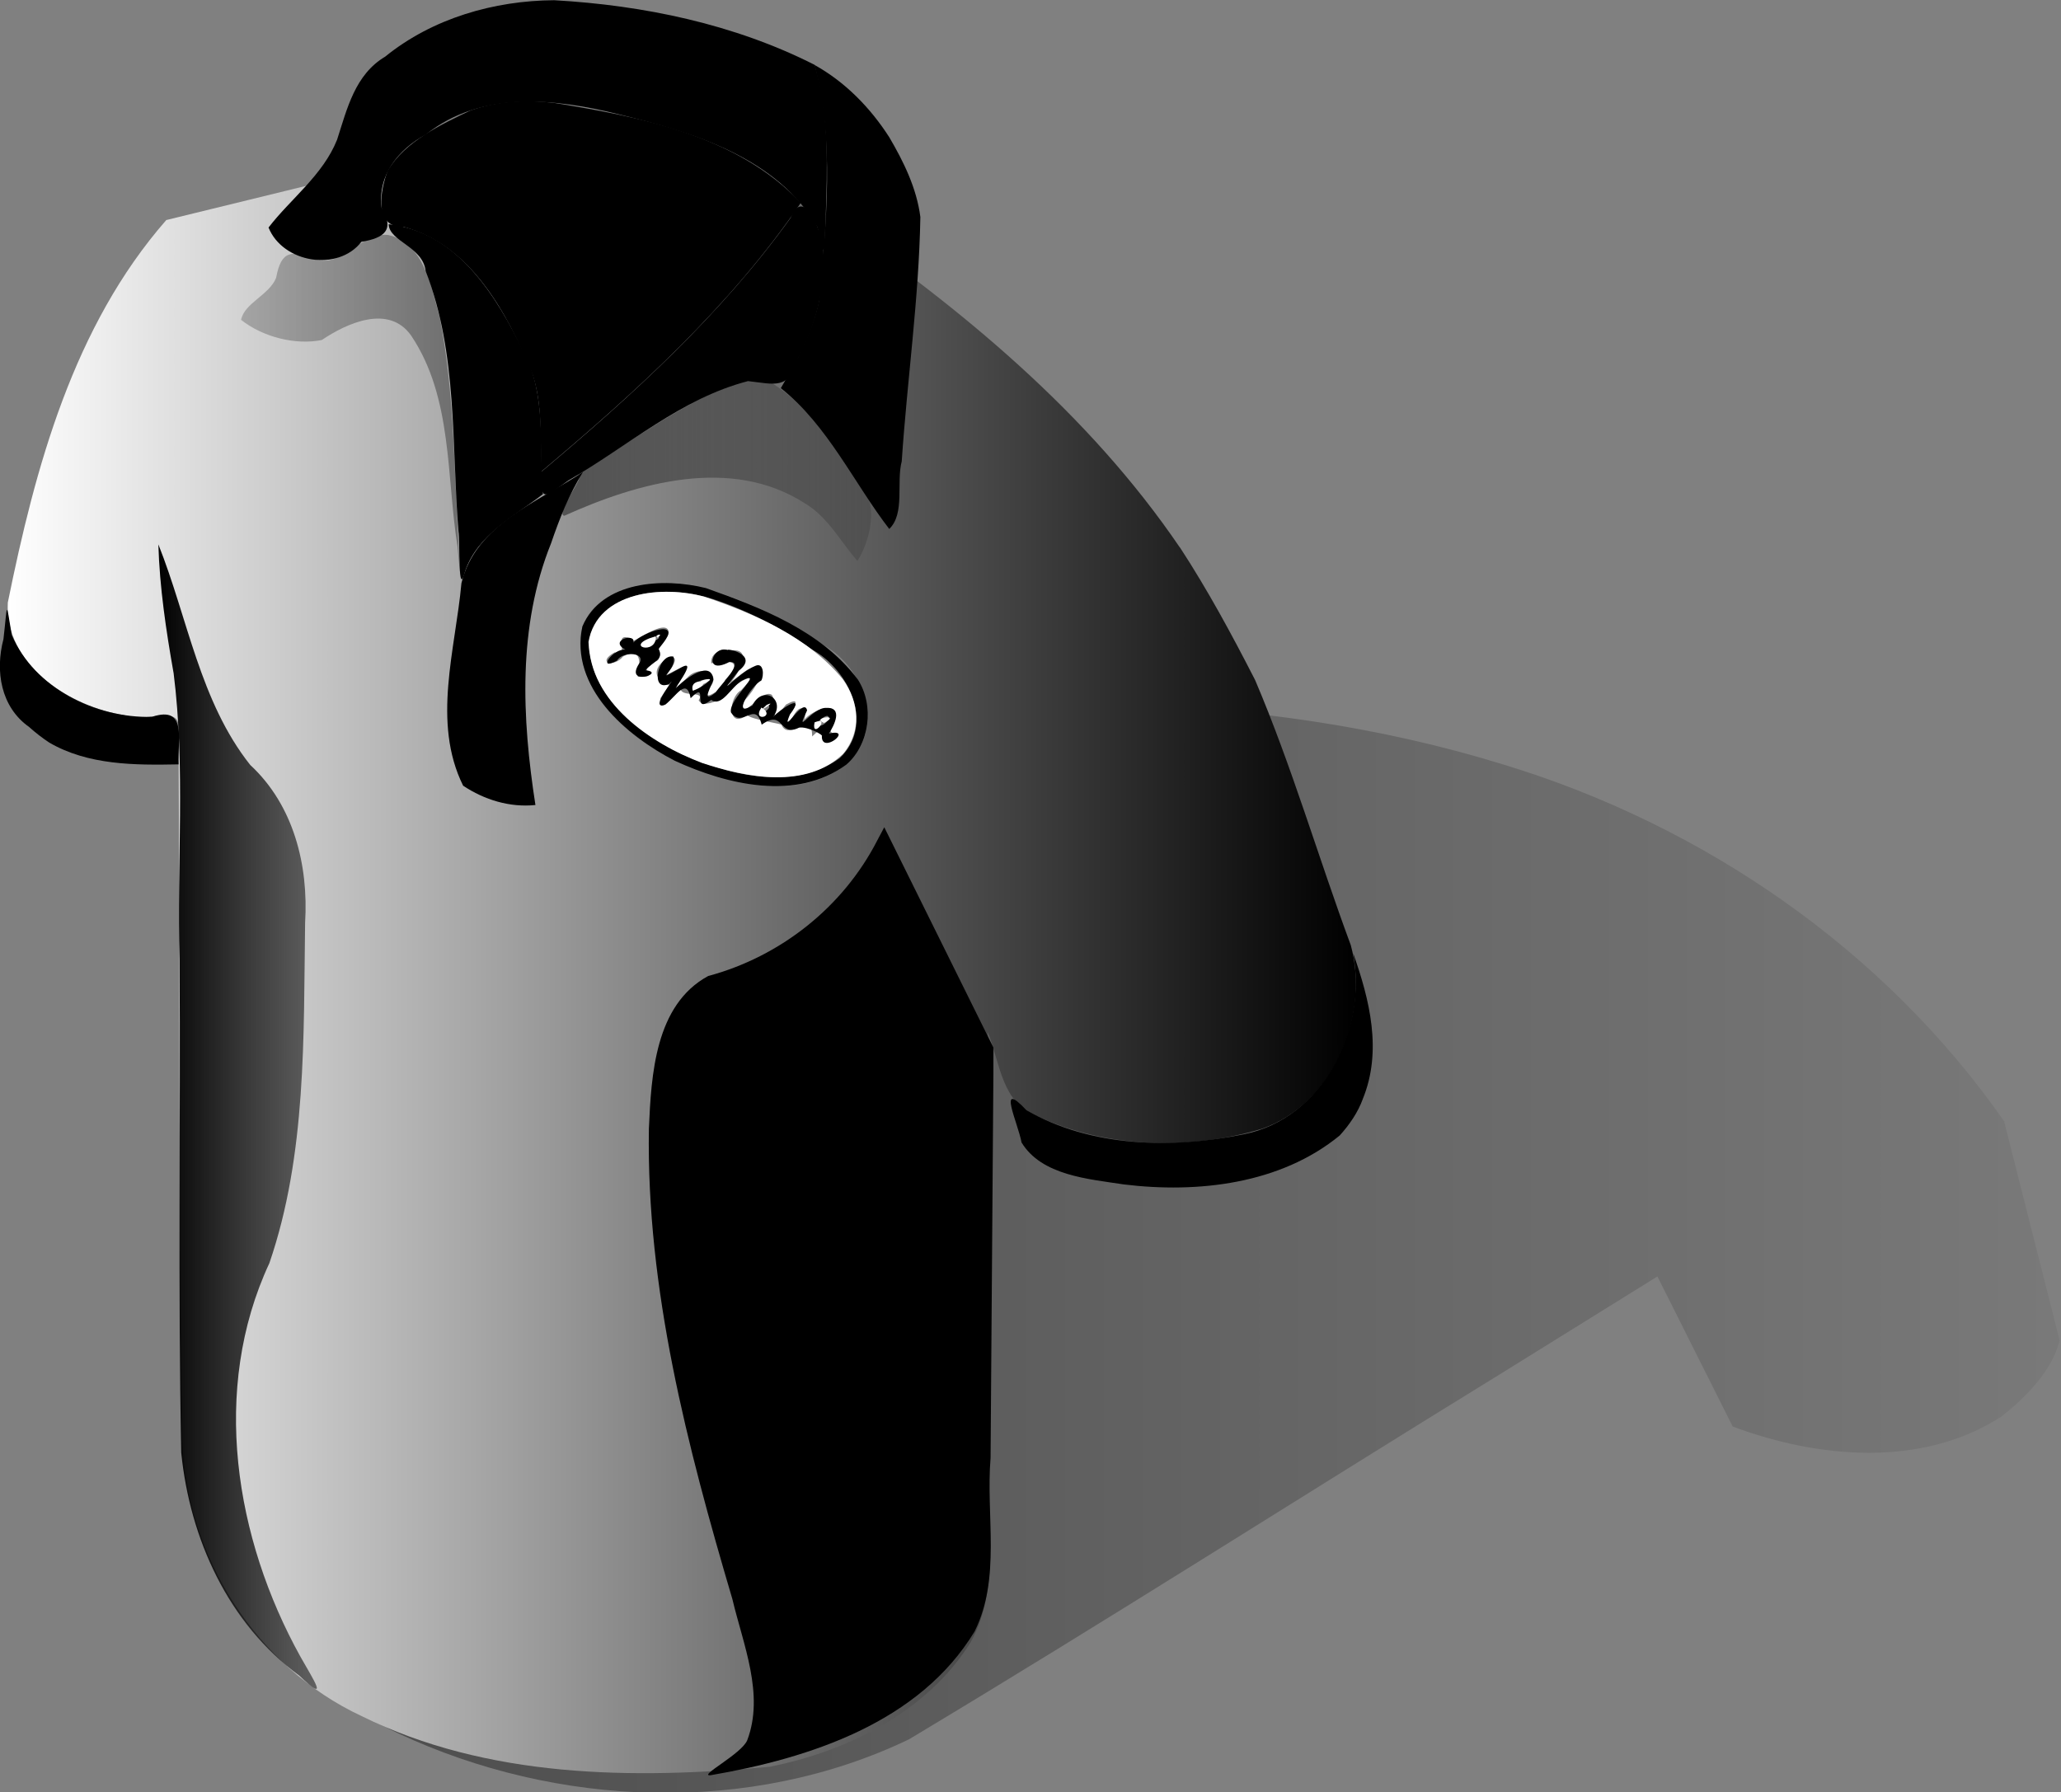 <svg version="1.1" viewBox="0 0 306.4 266.5" xmlns="http://www.w3.org/2000/svg" xmlns:xlink="http://www.w3.org/1999/xlink"><rect x="0" y="0" width="306.4" height="266.5" fill="#808080" stroke="none"/><defs><linearGradient id="g" x1="89.94" x2="114.1" y1="266.3" y2="266.3" gradientTransform="translate(139.6 299.2)" gradientUnits="userSpaceOnUse"><stop offset="0"/><stop stop-opacity=".498" offset="1"/><stop stop-opacity="0" offset="1"/></linearGradient><linearGradient id="d" x1="66.38" x2="93" y1="201.6" y2="201.6" gradientTransform="translate(139.6 299.2)" gradientUnits="userSpaceOnUse"><stop offset="0"/><stop offset="1"/><stop stop-opacity="0" offset="1"/></linearGradient><linearGradient id="e" x1="216.4" x2="270.6" y1="259.1" y2="259.1" gradientTransform="translate(139.6 299.2)" gradientUnits="userSpaceOnUse"><stop offset="0"/><stop offset="1"/><stop stop-opacity="0" offset="1"/></linearGradient><linearGradient id="f" x1="162.8" x2="214.1" y1="293.5" y2="293.5" gradientTransform="translate(139.6 299.2)" gradientUnits="userSpaceOnUse"><stop offset="0"/><stop offset="1"/><stop stop-opacity="0" offset="1"/></linearGradient><linearGradient id="b" x1="96.55" x2="372.7" y1="285.5" y2="285.5" gradientTransform="translate(139.6 299.2)" gradientUnits="userSpaceOnUse"><stop stop-opacity=".427" offset="0"/><stop stop-opacity=".052" offset="1"/><stop stop-opacity="0" offset="1"/></linearGradient><linearGradient id="a" x1="153.9" x2="193.8" y1="201.7" y2="201.7" gradientTransform="translate(139.6 299.2)" gradientUnits="userSpaceOnUse"><stop stop-color="#fff" offset="0"/><stop stop-color="#fff" offset="1"/><stop stop-color="#fff" stop-opacity="0" offset="1"/></linearGradient><linearGradient id="c" x1="67.56" x2="268" y1="242.9" y2="242.9" gradientTransform="translate(139.6 299.2)" gradientUnits="userSpaceOnUse"><stop stop-color="#fff" offset="0"/><stop offset="1"/><stop stop-color="#fff" stop-opacity="0" offset="1"/></linearGradient><linearGradient id="h" x1="149.7" x2="196.1" y1="168.1" y2="168.1" gradientTransform="translate(139.6 300.9)" gradientUnits="userSpaceOnUse"><stop stop-opacity=".448" offset="0"/><stop stop-opacity=".125" offset="1"/><stop stop-color="#fff" stop-opacity="0" offset="1"/></linearGradient><linearGradient id="i" x1="102.1" x2="134.9" y1="158.7" y2="158.7" gradientTransform="translate(139.6 300.9)" gradientUnits="userSpaceOnUse"><stop stop-opacity=".219" offset="0"/><stop stop-opacity=".354" offset="1"/><stop stop-opacity="0" offset="1"/></linearGradient></defs><g transform="translate(-206 -399.1)"><path d="m504 565.9c-17.79-25.55-44.68-44.04-74.35-53.08-18.41-5.706-37.67-8.396-56.9-8.984-45.52 37.58-91.04 75.17-136.6 112.8-0.474 18.07 13.56 32.95 29.06 40.19 23.53 11.03 52.29 12.23 75.91 0.893 29.55-17.71 58.6-36.29 87.95-54.34 7.776-4.829 15.55-9.659 23.33-14.49 3.729 7.438 7.458 14.88 11.19 22.31 12.63 4.732 28.08 6.169 39.88-1.438 3.721-2.884 7.562-6.828 8.725-11.34-2.742-10.82-5.484-21.65-8.225-32.47z" fill="url(#b)"/><path d="m381.4 480.5c-13.55-19.94-32.49-35.55-52.19-49.12-5.544-3.195-10.88-7.561-17.09-9.091-13.29-0.1-26.67-1.049-39.9-0.62-13.83 3.383-27.67 6.765-41.5 10.15-13.81 15.78-19.48 36.76-23.56 56.88-0.474 9.291 9.174 15.46 17.36 16.74 2.449 1.343 8.398-1.749 8.026 1.964 0.166 35.22 0.039 70.72 0.539 106 0.676 17.16 11.01 33.54 26.66 40.85 18.68 9.231 40.34 9.442 60.66 7.543 11.62-2.295 23.47-8.202 29.88-18.5 4.778-8.572 2.104-18.8 2.756-28.15-0.065-20.87-0.129-41.74-0.194-62.6 1.844 4.584 2.048 10.7 7.482 12.58 10.28 4.712 22.54 5.034 33.27 1.81 10.63-3.73 16.08-16.77 13.22-27.29-4.852-13.1-8.757-26.6-14.23-39.44-3.448-6.728-7.039-13.39-11.18-19.72zm-53 14.5c6.004 3.248 9.038 12.09 3.938 17.25-6.38 5.748-16.27 3.893-23.69 1.062-7.905-3.397-16.85-10.16-16.41-19.67 1.304-7.289 10.56-8.554 16.66-7.522 7.017 1.538 13.53 4.967 19.5 8.875z" fill="url(#c)"/><path d="m333.5 500.1c-5.392-7.184-14.35-10.66-22.56-13.56-6.278-1.57-15.46-1.095-18.36 5.708-1.927 9.031 6.51 16.23 13.73 19.96 7.782 3.596 18.08 6.038 25.51 0.58 3.448-2.95 4.229-8.783 1.688-12.69zm-6.688-4.375c5.436 3.039 9.288 11.14 4 16.12-7.025 5.054-16.85 2.419-24.19-0.938-6.37-3.402-14.06-9.488-12.81-17.56 2.628-6.985 12.12-7.143 18.2-5.171 5.275 1.739 10.26 4.367 14.8 7.546z"/><path d="m331.3 500.1c-5.11-6.245-13.03-9.719-20.53-12.26-6.101-1.708-15.95-0.892-17.28 6.701 0.304 9.073 9.16 15.05 16.88 18 6.64 2.193 15.5 3.933 21-1.375 2.767-3.352 2.37-7.669-0.062-11.06zm-14.25-1.375c4.264-2.058 1.018 3.369-0.577 4.701-0.408 3.391 2.754-2.073 4.264-1.014 1.211 1.857-0.753 5.158 2.118 1.444 3.834-2.106-1.636 3.498 0.757 2.368 1.581-3.598 2.718-0.856 1.688 0.312 0.807-1.717 5.655-3.56 4.75-0.562-1.896 2.284 0.823 2.224 0.089 3.039-3.409 2.185-0.333-3.458-3.401-0.414 3e-3 -4.143-3.418 0.939-4.562-1.75-0.643-0.251-4.369-0.759-5.127-1.432-2.887 2.211-2.836-2.56-0.873-3.693 3.699-3.792-1.558-0.717-2.75 1.188-0.899 0.439-2.967 1.409-3.562 0.312 1.04-1.472-2.362-0.426-2.688-1.625-0.817 0.799-3.523 4.164-3 1.312 2.69-3.914 0.643-0.302-0.473-3.338-0.741-2.209 4.176-4.235 2.122-1.157-3.202 2.832 1.782-0.688 2.288-0.193-0.66 2.203-3.074 4.54 0 1.688 1.555-1.775 4.797-1.17 3.75 0.938-2.479 3.077 1.412 1.217 1.95-0.684 2.788-2.802 0.698-3.062-2.075-2.441-0.184-2.102 2.803-2.24 2.625-1.875 4.154-0.652 1.115 4.044-0.416 5.463-0.339-0.095 2.329-2.062 3.104-2.588zm-11.81-5c-2.763 1.355 0.237 3.723-2.437 3.828-2.065 1.327 1.612 2.25-2 2.172 0.4-1.79 0.678-4.617-2.188-3-1.353 1.665-3.997 0.941-1.25-0.625 2.588 0.774-0.731-3.433 2.75-1.938-1.143 1.444 5.137-3.583 5.312-1l-0.062 0.25z" fill="url(#a)"/><path d="m318.3 498.1c-2.743 1.098-6.299 5.625-2.5 0.75 3.217-2.466-2.047-3.445-1.562-3.062-2.329-0.905-3.8 3.8 0.167 1.753 2.491-0.184-1.461 3.517-1.979 4.497-2.44 1.942-0.48-1.249-0.375-1.875-0.29-3.011-4.039-0.247-5.257 0.963-1.635 1.69 3.56-4.666 0.257-2.65-4.194 2.367-0.295 0.203-0.938-1.75-2.284-0.503-3.56 5.377-0.625 4.062 1.706-1.923-3.377 4.156-0.562 3.062 1.616-1.321 3.174-4.061 3.75-0.938 2.863-2.937-0.055 2.683 3.062 0.25 1.55 1.138 2.965-1.933 4.562-2.875 3.621-1.709-2.108 2.812-1.625 4.75 1.689 2.458 3.6-1.909 4.562 1.812 3.365-2.416 2.499 1.951 5.562 0.438 1.242-0.214 3.713 1.126 3.381 1.285-0.033 2.776 4.836-1.258 1.057-0.41 0.753-1.161 2.186-3.942-0.438-3.812-2.102-0.046-4.755 4.44-2.812 0.375-0.471-2.186-4.011 4.187-2.562 0.625 2.6-3.441-1.478-0.814-2.5 0.375 1.958-2.654-1.536-4.876-3.062-1.75-3.253 2.046-0.134-2.998 1.312-3.688 0.414-0.692 0.397-2.759-0.875-2.188zm8.75 8.875c3.295-3.523 2.376 0.676 0 0zm-7.062-3.062c1.69 0.239-3.007 2.897 0 0zm-10.94-2.125c-0.785-1.932 5.392-2.423 0 0z"/><g fill="#fff"><path d="m327.1 506.5c-0.553 2.707 2.558-1.023 0 0z"/><path d="m327.1 507.4c-0.021 0-0.021 0 0 0z"/><path d="m328.5 506.6c2.592-1.373-1.586-0.815-0.276-0.149z"/><path d="m320 503.9c-1.983 1.705 1.879-0.867 0 0z"/><path d="m319.2 504.3c-1.521 2.282 2.307 1.371 0 0z"/><path d="m309 501.8c3.803-1.413-0.672-2.158 0 0z"/><path d="m310.6 500.8c2.968-1.456-2.194-0.327 0 0z"/></g><path d="m304.6 494.7c2.825-3.642-3.009-1.641-4.438-0.062 0.375-1.511-3.758-0.336-1.188 1.062-1.843-0.229-4.314 3.303-1.25 1.625 0.848-1.468 4.493-1.239 3.25 0.5-2.14 3.427 4.168 1.27 1 0.938 1.051-1.32 2.814-1.566 1.935-3.169l0.372-0.482zm-1.75-0.688c4.1-1.078-4.735 3.178 0 0z"/><path d="m303.8 493.9c1.06-0.861-0.855-0.253 0 0z" fill="#fff"/><path d="m303.5 493.7c-5.14 1.447 0.175 2.946 0 0z" fill="#fff"/><path d="m213.3 509.5c5.803 3.379 12.74 3.38 19.25 3.25-0.182-3.577 1.358-8.826-3.968-7.062-8.355 0.214-17.49-4.291-20.84-12.19-0.898-5.537-0.62-4.518-1.23 0.636-1.246 4.735-0.416 10.07 3.819 13.06 0.929 0.839 1.93 1.615 2.974 2.306z" fill="url(#d)"/><path d="m408.6 562.5c2.917-7.114 1.03-14.75-1.438-21.69 2.114 11.27-4.434 24.6-16.28 26.95-10.63 2.164-22.64 1.949-32.28-3.58-4.461-4.764-1.279 1.847-0.731 4.792 2.99 4.917 9.947 5.427 15.2 6.235 11.01 1.349 23.29-0.052 32.1-7.277 1.446-1.598 2.694-3.404 3.438-5.438z" fill="url(#e)"/><path d="m336.4 524.1c-5.084 9.885-14.37 17.23-25.12 20.12-7.9 4.289-8.46 14.7-8.812 22.69-0.388 23.84 5.7 47.25 12.41 69.95 1.597 6.747 4.794 14.16 2.211 20.99-0.828 2.046-7.459 5.419-5.431 5.199 14.78-2.537 31.05-7.861 39.24-21.39 3.948-7.985 1.652-17.21 2.366-25.77 0.149-20.33 0.298-40.65 0.447-60.98-5.417-10.94-10.83-21.88-16.25-32.81-0.354 0.667-0.708 1.333-1.062 2z" fill="url(#f)"/><path d="m231.8 499.1c1.788 14.1 0.48 28.41 0.895 42.59 0.151 24.46-0.242 48.94 0.248 73.39 1.28 12.8 6.982 25.42 17.55 33.16 4.625 4.376 2.083 0.592 0.185-2.789-9.777-17.61-13.37-39.79-4.63-58.54 5.552-16.17 5.069-33.7 5.312-50.62 0.522-8.537-1.699-17.47-8.157-23.45-7.497-9.446-9.28-21.83-13.66-32.8 0.186 6.405 1.143 12.76 2.25 19.06z" fill="url(#g)"/><path d="m338.2 419.5c-2.806-4.377-6.556-8.221-11.12-10.75 3.001 11.38 1.758 23.41 0.708 34.99-0.996 4.701-3.278 8.969-5.707 13.07 7.013 5.58 10.84 14.08 16.12 20.94 2.376-2.293 1.022-6.9 1.857-10.06 0.809-12.11 2.558-24.2 2.768-36.32-0.54-4.259-2.476-8.212-4.625-11.87z"/><path d="m311.9 457.5c-7.507 3.669-14.25 8.66-21.37 13 4.847-3.583-2.345 4.954-0.643 5.29 10.94-4.941 24.85-8.895 35.77-1.853 3.429 2.014 5.361 5.793 7.812 8.562 1.51-2.329 2.675-6.507 1.672-9.161-4.132-6.326-8.076-13.45-14.67-17.46-2.984-0.769-5.875 0.474-8.562 1.625z" fill="url(#h)"/><g><path d="m263.3 407.5c-4.528 2.67-5.69 7.748-7.187 12.37-2.102 5.278-6.916 8.798-10.19 13.06 2.099 5.237 10.28 6.644 13.81 2.125 3.363-0.568 4.999-1.727 3-5.062-0.633-4.82 2.499-8.723 6.573-10.89 8.215-6.584 19.28-5.374 28.8-2.981 10.96 2.69 23.46 6.397 29.44 16.81 1.233 5.963 0.968 3.072 1.203-1.359 0.239-7.619 0.584-15.45-1.641-22.83-11.94-6.058-25.44-8.862-38.73-9.61-8.946 0.061-18.06 2.685-25.08 8.36z"/><path d="m276 415.5c-4.5 2.14-9.75 4.623-12.35 8.959-1.083 2.744-2.172 8.512 2.288 8.354 10.13 2.722 15.47 12.87 19.19 21.83 1.587 4.662 1.139 9.697 1.37 14.55 14.17-11.92 28.06-24.56 38.56-39.94-9.424-9.984-23.68-12.74-36.67-14.85-4.185-0.493-8.383-0.312-12.39 1.102z"/><path d="m328.4 436.2c-0.198-2.524-2.896-9.651-4.875-4.687-10.33 14.37-23.51 26.35-37 37.69-0.208 4.718 0.351 3.909 4 1.312 8.784-5.029 16.74-12.2 26.69-14.75 3.963 0.439 6.093 1.369 7.405-3.353 2.68-4.944 4.129-10.58 3.783-16.21z"/><path d="m283.9 451.5c-4.087-8.371-9.9-17.95-20.12-19.06 0.087 2.572 5.109 3.309 5.505 6.99 4.783 12.26 3.827 25.73 4.87 38.63 0.269 1.488-0.13 10.32 0.994 5.964 1.862-5.489 7.414-8.212 11.57-11.46-0.585-6.984 0.552-14.57-2.812-21.06z"/></g><path d="m271.4 446.4c-1.257-4.526-2.368-11.29-7.75-12.37-4.237-0.329-6.386 4.766-10.73 3.668-3.57-1.407-5.097-1.442-5.872 2.71-1.015 2.554-4.703 3.736-5.211 6.247 3.158 2.504 7.989 3.802 12 3 3.728-2.511 9.999-5.385 13.31-0.625 6.146 9.187 5.2 20.85 6.871 31.36 0.553 5.821 0.337 4.058 0.124-0.745-0.64-11.08-0.619-22.33-2.746-33.24z" fill="url(#i)"/><path d="m274.6 485.8c-0.887 9.854-4.421 20.68 0.25 30.12 3.151 2.106 6.947 3.268 10.75 2.875-2.006-12.93-2.657-26.53 2.323-38.91 1.255-3.663 2.674-7.303 4.74-10.59-6.721 4.473-15.95 7.788-18.06 16.5z"/></g></svg>

